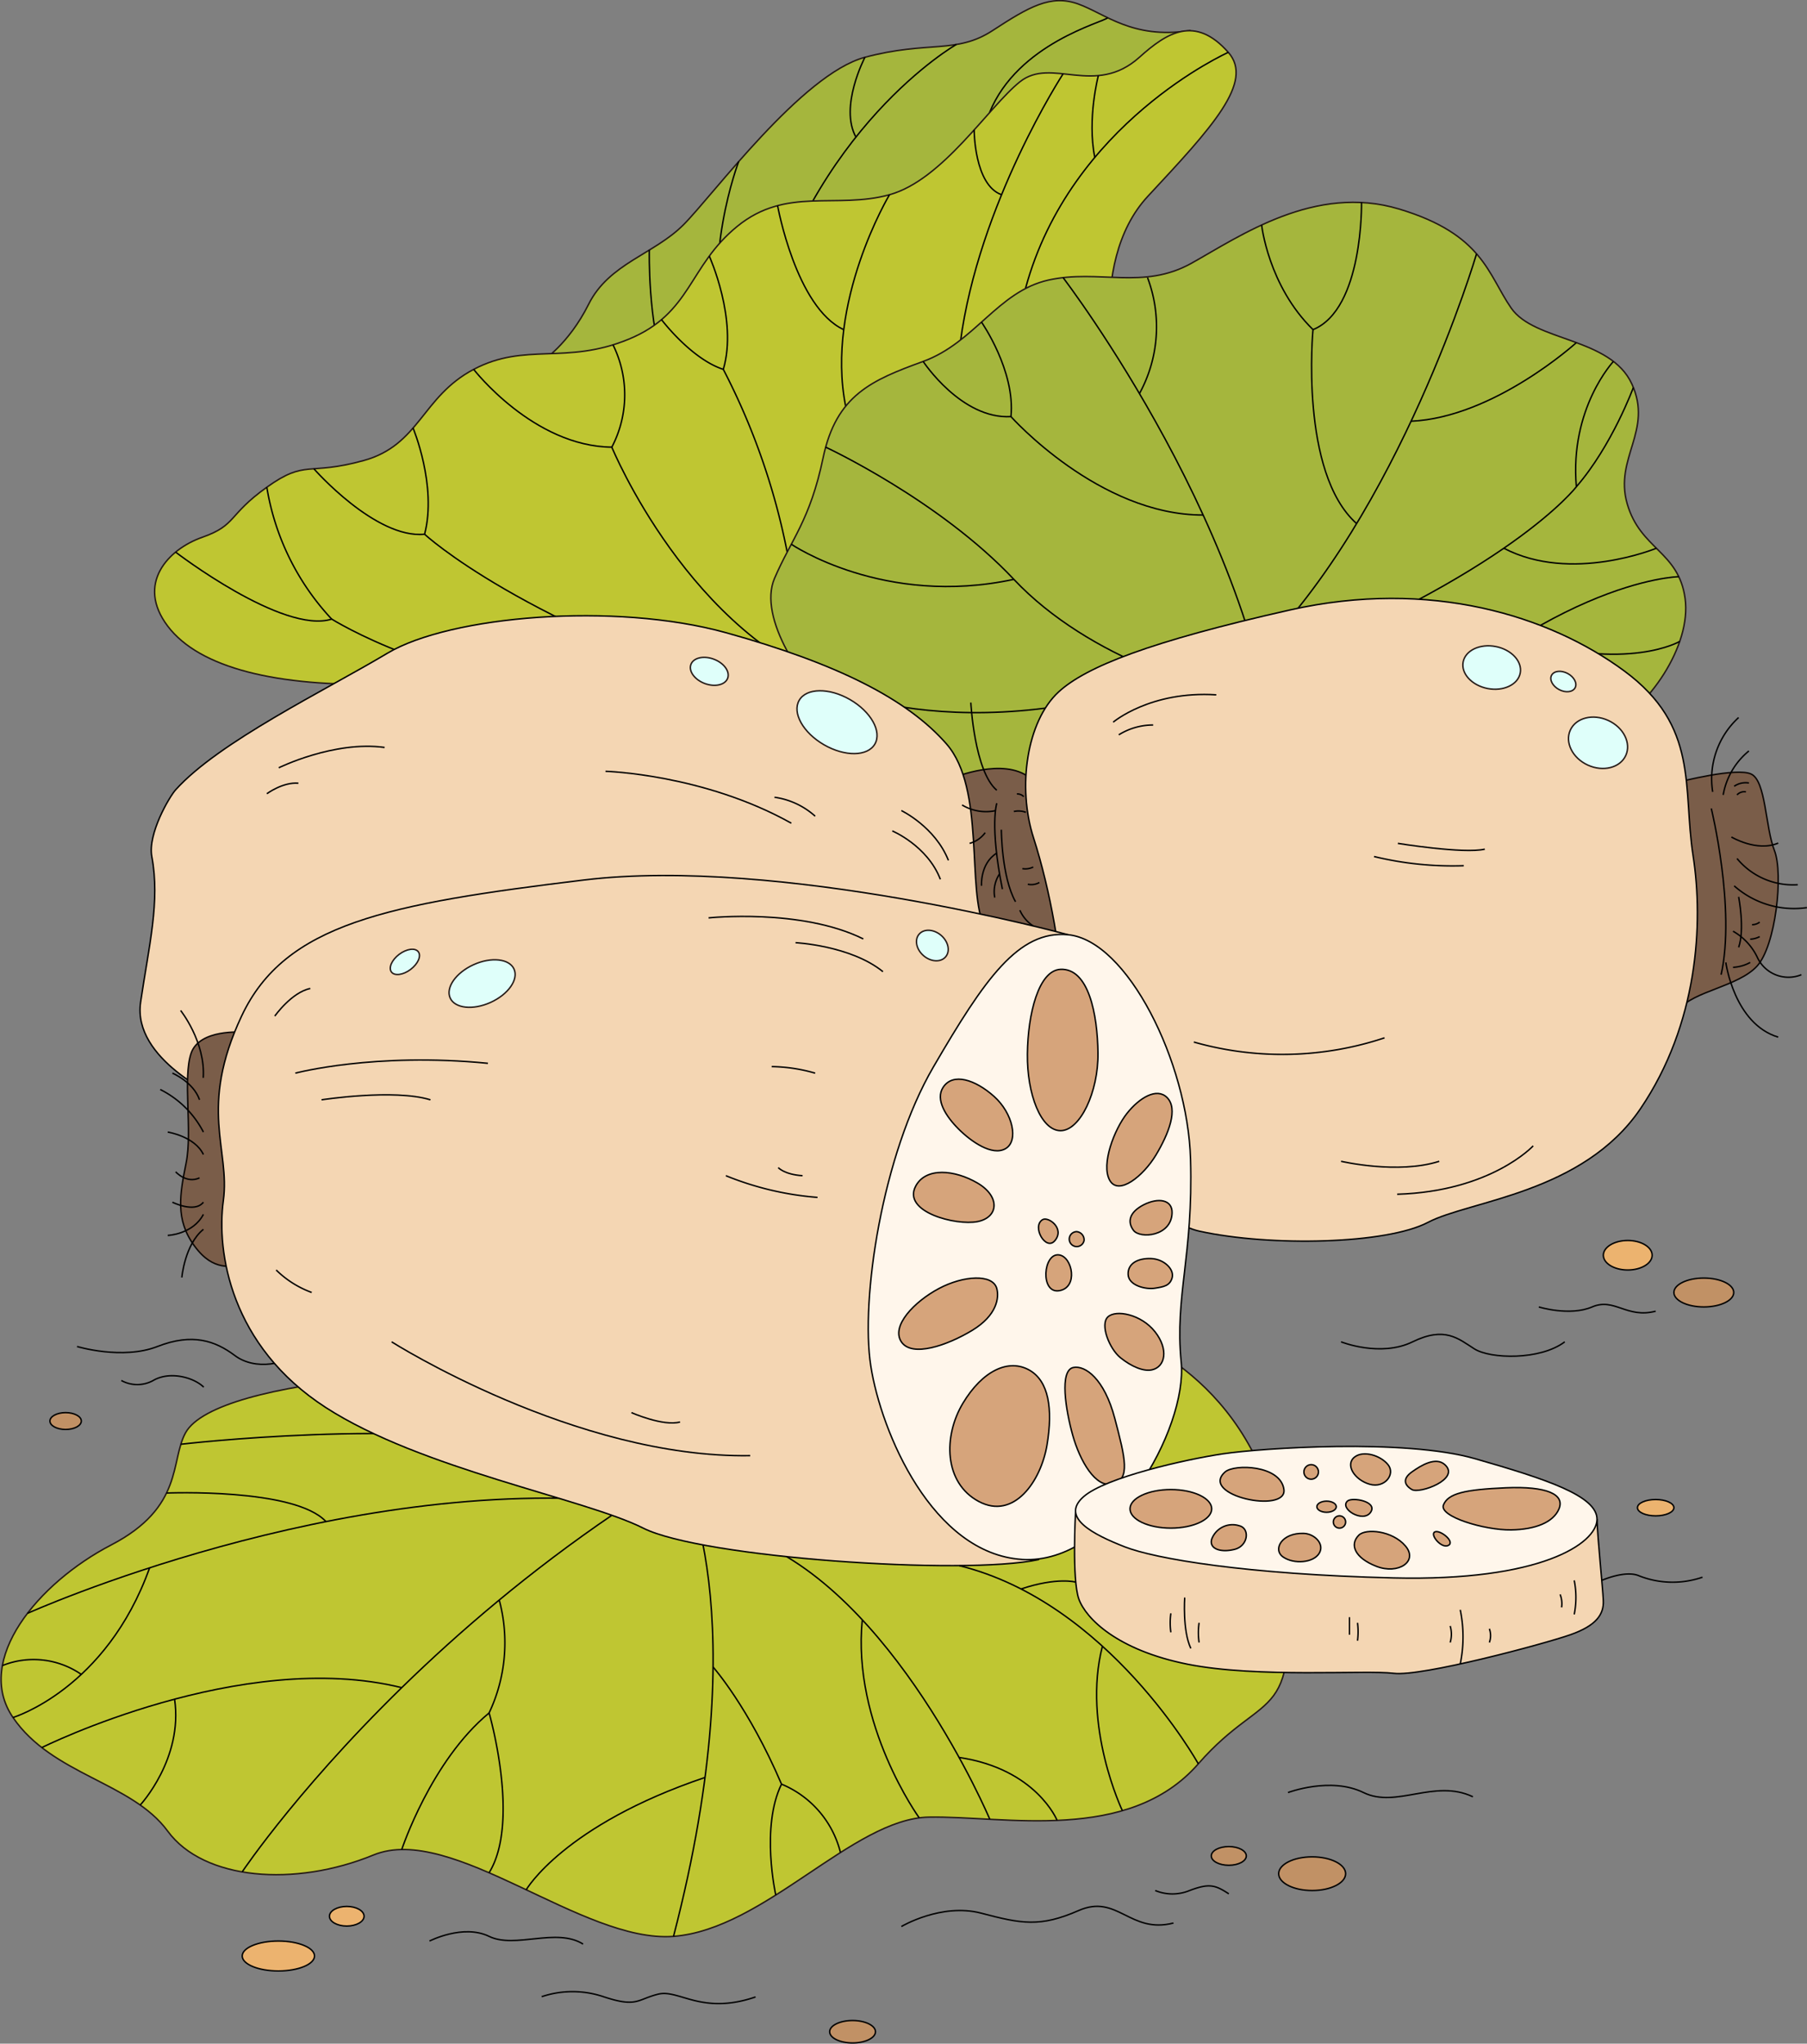 <svg xmlns="http://www.w3.org/2000/svg" width="314.896" height="356.029" viewBox="0 0 314.896 356.029">
  <rect x="0" y="0" width="314.896" height="356.029" fill="#808080" stroke="none"/>
  <g id="Group_3837" data-name="Group 3837" transform="translate(-1655.938 -1278.924)">
    <g id="Group_3817" data-name="Group 3817" transform="translate(1682.884 1279.028)">
      <path id="Path_13965" data-name="Path 13965" d="M1752.5,1341.889s4.643-2.891,8.187-9.979,11.364-8.676,16.5-13.808,20.651-26.272,31.648-29.2,15.885-.511,22.239-4.654,10.142-6.343,14.907-4.633,9.407,6.124,19.307,4.663l-36.147,36.394-51.71,22.614Z" transform="translate(-1685.047 -1279.028)" fill="#a5b63d" stroke="#231815" stroke-miterlimit="10" stroke-width="0.25"/>
      <path id="Path_13966" data-name="Path 13966" d="M1771.689,1323.48s-.3,12.85,2.751,20.609" transform="translate(-1685.478 -1280.026)" fill="none" stroke="#000" stroke-miterlimit="10" stroke-width="0.25"/>
      <path id="Path_13967" data-name="Path 13967" d="M1787.53,1307.712s-6.663,17.308-2.166,33.051" transform="translate(-1685.75 -1279.672)" fill="none" stroke="#000" stroke-miterlimit="10" stroke-width="0.25"/>
      <path id="Path_13968" data-name="Path 13968" d="M1825.64,1286.837s-25.348,14.456-34.4,50.962" transform="translate(-1685.917 -1279.203)" fill="none" stroke="#000" stroke-miterlimit="10" stroke-width="0.25"/>
      <path id="Path_13969" data-name="Path 13969" d="M1810.066,1289.125s-4.543,8.638-1.539,13.972" transform="translate(-1686.282 -1279.255)" fill="none" stroke="#000" stroke-miterlimit="10" stroke-width="0.25"/>
      <path id="Path_13970" data-name="Path 13970" d="M1852.918,1282.08c-.626.777-15.653,4.379-20.6,16.569" transform="translate(-1686.839 -1279.096)" fill="none" stroke="#000" stroke-miterlimit="10" stroke-width="0.25"/>
      <path id="Path_13971" data-name="Path 13971" d="M1870.6,1288.163c-5.8-6.546-10.7-3.447-15.486.855-7.756,6.965-15.332-.122-20.831,4.277s-13.441,17.107-22.728,19.673-17.962-1.466-26.516,5.5-7.943,15.152-18.94,19.673-17.963.482-27.005,5.251-9.409,13.2-19.184,15.888-10.02-.244-16.863,4.643-5.213,6.6-11.242,8.717-11.567,8.146-6.029,15.478,19.062,10.59,37.8,10.1,76.857,4.222,76.857,4.222l51.08-54.83s-6.065-22.423,5.094-34.4S1875.151,1293.3,1870.6,1288.163Z" transform="translate(-1683.498 -1279.148)" fill="#bfc632" stroke="#231815" stroke-miterlimit="10" stroke-width="0.25"/>
      <path id="Path_13972" data-name="Path 13972" d="M1814.308,1313.625s-11.242,18.718-7.638,36.853" transform="translate(-1686.248 -1279.804)" fill="none" stroke="#000" stroke-miterlimit="10" stroke-width="0.25"/>
      <path id="Path_13973" data-name="Path 13973" d="M1794.554,1315.574s3.188,17.727,11.526,21.6" transform="translate(-1685.991 -1279.848)" fill="none" stroke="#000" stroke-miterlimit="10" stroke-width="0.25"/>
      <path id="Path_13974" data-name="Path 13974" d="M1874.089,1288.25s-27.536,12.282-35.348,41.149" transform="translate(-1686.983 -1279.235)" fill="none" stroke="#000" stroke-miterlimit="10" stroke-width="0.25"/>
      <path id="Path_13975" data-name="Path 13975" d="M1851.708,1292.391s-1.985,7.52-.618,14.261" transform="translate(-1687.25 -1279.328)" fill="none" stroke="#000" stroke-miterlimit="10" stroke-width="0.25"/>
      <path id="Path_13976" data-name="Path 13976" d="M1845.04,1292.075s-14.739,22.619-17.916,46.831" transform="translate(-1686.723 -1279.321)" fill="none" stroke="#000" stroke-miterlimit="10" stroke-width="0.25"/>
      <path id="Path_13977" data-name="Path 13977" d="M1829.591,1302.082s0,9.573,4.78,11.284" transform="translate(-1686.778 -1279.545)" fill="none" stroke="#000" stroke-miterlimit="10" stroke-width="0.25"/>
      <path id="Path_13978" data-name="Path 13978" d="M1773.862,1335.886s5.145,6.825,10.766,8.662a118.587,118.587,0,0,1,11.13,31.838" transform="translate(-1685.527 -1280.304)" fill="none" stroke="#000" stroke-miterlimit="10" stroke-width="0.25"/>
      <path id="Path_13979" data-name="Path 13979" d="M1782.375,1324.566s5.01,11.048,2.444,19.728" transform="translate(-1685.718 -1280.05)" fill="none" stroke="#000" stroke-miterlimit="10" stroke-width="0.25"/>
      <path id="Path_13980" data-name="Path 13980" d="M1740.375,1344.747s10.386,13.417,24.072,13.553c0,0,13.581,33.048,40.517,42.008" transform="translate(-1684.775 -1280.503)" fill="none" stroke="#000" stroke-miterlimit="10" stroke-width="0.25"/>
      <path id="Path_13981" data-name="Path 13981" d="M1765.206,1340.375A19.63,19.63,0,0,1,1765,1358.2" transform="translate(-1685.328 -1280.405)" fill="none" stroke="#000" stroke-miterlimit="10" stroke-width="0.25"/>
      <path id="Path_13982" data-name="Path 13982" d="M1711.881,1362.456s10.747,12.262,19.3,11.407c0,0,16.741,15.641,61.516,29.677" transform="translate(-1684.136 -1280.901)" fill="none" stroke="#000" stroke-miterlimit="10" stroke-width="0.25"/>
      <path id="Path_13983" data-name="Path 13983" d="M1729.568,1355.2s4.21,10.069,2.011,18.5" transform="translate(-1684.533 -1280.738)" fill="none" stroke="#000" stroke-miterlimit="10" stroke-width="0.25"/>
      <path id="Path_13984" data-name="Path 13984" d="M1687.242,1377.316s18.7,14.354,27.2,11.666c0,0,19.124,12.057,46.38,12.72" transform="translate(-1683.582 -1281.234)" fill="none" stroke="#000" stroke-miterlimit="10" stroke-width="0.25"/>
      <path id="Path_13985" data-name="Path 13985" d="M1703.5,1365.75a43.961,43.961,0,0,0,11.3,22.973" transform="translate(-1683.948 -1280.975)" fill="none" stroke="#000" stroke-miterlimit="10" stroke-width="0.25"/>
    </g>
    <g id="Group_3818" data-name="Group 3818" transform="translate(1790.27 1314.166)">
      <path id="Path_13986" data-name="Path 13986" d="M1805.268,1404.445c-6.4-5.376-14.216-17.107-11.283-23.95s6.191-10.1,8.472-21.017,8.471-13.522,17.433-16.781,13.034-12.219,21.832-14.175,16.456,1.793,24.928-2.932,21.506-13.848,36.169-9.449,15.479,11.4,19.551,17.269,17.27,5.051,21.017,13.2-3.095,12.871-.814,20.855,8.961,8.267,10.1,16.515-6.354,19.165-13.848,22.912l-84.218,14.358-35.906-2.627Z" transform="translate(-1793.35 -1314.973)" fill="#a5b63d" stroke="#231815" stroke-miterlimit="10" stroke-width="0.25"/>
      <path id="Path_13987" data-name="Path 13987" d="M1845.452,1328.407s34.913,45.547,37.519,88.285" transform="translate(-1794.52 -1315.275)" fill="none" stroke="#000" stroke-miterlimit="10" stroke-width="0.25"/>
      <path id="Path_13988" data-name="Path 13988" d="M1879.762,1394.152c25.184-24.838,38.506-69.995,38.506-69.995" transform="translate(-1795.29 -1315.179)" fill="none" stroke="#000" stroke-miterlimit="10" stroke-width="0.25"/>
      <path id="Path_13989" data-name="Path 13989" d="M1803.122,1358.611s19.757,9.178,32.792,23.027,35.2,20.719,43.833,20.054" transform="translate(-1793.57 -1315.953)" fill="none" stroke="#000" stroke-miterlimit="10" stroke-width="0.25"/>
      <path id="Path_13990" data-name="Path 13990" d="M1797,1375.913s16.13,11,38.776,6.113" transform="translate(-1793.432 -1316.341)" fill="none" stroke="#000" stroke-miterlimit="10" stroke-width="0.25"/>
      <path id="Path_13991" data-name="Path 13991" d="M1799.271,1399.665s24.513,13.759,64.5,0" transform="translate(-1793.483 -1316.874)" fill="none" stroke="#000" stroke-miterlimit="10" stroke-width="0.25"/>
      <path id="Path_13992" data-name="Path 13992" d="M1820.5,1343.333s6.641,10.1,15.3,9.613c0,0,15.327,17.184,33.5,17.146" transform="translate(-1793.96 -1315.61)" fill="none" stroke="#000" stroke-miterlimit="10" stroke-width="0.25"/>
      <path id="Path_13993" data-name="Path 13993" d="M1830.9,1336.326s5.927,8.479,5.131,16.463" transform="translate(-1794.193 -1315.452)" fill="none" stroke="#000" stroke-miterlimit="10" stroke-width="0.25"/>
      <path id="Path_13994" data-name="Path 13994" d="M1860.468,1328.407a24.221,24.221,0,0,1-1.409,20.192" transform="translate(-1794.825 -1315.275)" fill="none" stroke="#000" stroke-miterlimit="10" stroke-width="0.25"/>
      <path id="Path_13995" data-name="Path 13995" d="M1880.842,1319.02s1.132,10.57,8.952,18.228c0,0-2.394,24.892,7.6,33.789" transform="translate(-1795.314 -1315.064)" fill="none" stroke="#000" stroke-miterlimit="10" stroke-width="0.25"/>
      <path id="Path_13996" data-name="Path 13996" d="M1898.452,1314.973s.346,18.6-8.452,22.185" transform="translate(-1795.52 -1314.973)" fill="none" stroke="#000" stroke-miterlimit="10" stroke-width="0.25"/>
      <path id="Path_13997" data-name="Path 13997" d="M1936.283,1339.982s-14.324,13.033-28.8,13.693" transform="translate(-1795.913 -1315.534)" fill="none" stroke="#000" stroke-miterlimit="10" stroke-width="0.25"/>
      <path id="Path_13998" data-name="Path 13998" d="M1942.139,1343.333s-7.656,8.147-6.461,21.833c0,0-11.55,15.185-55.148,32.209" transform="translate(-1795.307 -1315.61)" fill="none" stroke="#000" stroke-miterlimit="10" stroke-width="0.25"/>
      <path id="Path_13999" data-name="Path 13999" d="M1946.88,1347.975s-3.717,10.125-9.935,17.295" transform="translate(-1796.574 -1315.714)" fill="none" stroke="#000" stroke-miterlimit="10" stroke-width="0.25"/>
      <path id="Path_14000" data-name="Path 14000" d="M1950.6,1376.621s-14.839,6.147-26.585,0" transform="translate(-1796.284 -1316.357)" fill="none" stroke="#000" stroke-miterlimit="10" stroke-width="0.25"/>
      <path id="Path_14001" data-name="Path 14001" d="M1953.919,1381.694s-23.751.372-55.965,34.062" transform="translate(-1795.698 -1316.471)" fill="none" stroke="#000" stroke-miterlimit="10" stroke-width="0.25"/>
      <path id="Path_14002" data-name="Path 14002" d="M1954.729,1393.214s-8.973,5.344-28.15-.493" transform="translate(-1796.341 -1316.718)" fill="none" stroke="#000" stroke-miterlimit="10" stroke-width="0.25"/>
    </g>
    <g id="Group_3819" data-name="Group 3819" transform="translate(1656.13 1511.821)">
      <path id="Path_14003" data-name="Path 14003" d="M1719.788,1524.335c-15.641,1.466-28.81,4.643-31.512,9.531s-.258,12.952-12.966,19.551-23.95,20.04-17.107,30.06,20.692,11.242,26.964,19.8,22.158,9.776,35.844,4.155,36.414,15.4,52.3,14.174,31.282-20.529,44.479-20.773,34.8,4.643,46.97-9.287,17.914-5.8,14.8-36.017-27.027-38.358-27.027-38.358Z" transform="translate(-1656.13 -1517.167)" fill="#bfc632" stroke="#231815" stroke-miterlimit="10" stroke-width="0.25"/>
      <path id="Path_14004" data-name="Path 14004" d="M1699.111,1610.4s43.414-65,123.318-91.521" transform="translate(-1657.095 -1517.205)" fill="none" stroke="#000" stroke-miterlimit="10" stroke-width="0.25"/>
      <path id="Path_14005" data-name="Path 14005" d="M1660.831,1565.977s54.419-24.5,105.252-19.366" transform="translate(-1656.236 -1517.812)" fill="none" stroke="#000" stroke-miterlimit="10" stroke-width="0.25"/>
      <path id="Path_14006" data-name="Path 14006" d="M1688.174,1536.258s39.91-4.693,64.226.805" transform="translate(-1656.849 -1517.553)" fill="none" stroke="#000" stroke-miterlimit="10" stroke-width="0.25"/>
      <path id="Path_14007" data-name="Path 14007" d="M1685.616,1544.995s22.33-.928,27.788,4.976" transform="translate(-1656.792 -1517.791)" fill="none" stroke="#000" stroke-miterlimit="10" stroke-width="0.25"/>
      <path id="Path_14008" data-name="Path 14008" d="M1658.25,1584.4s16.217-4.872,23.81-26.08" transform="translate(-1656.178 -1518.091)" fill="none" stroke="#000" stroke-miterlimit="10" stroke-width="0.25"/>
      <path id="Path_14009" data-name="Path 14009" d="M1656.357,1575.722a14.635,14.635,0,0,1,13.756,1.538" transform="translate(-1656.135 -1518.458)" fill="none" stroke="#000" stroke-miterlimit="10" stroke-width="0.25"/>
      <path id="Path_14010" data-name="Path 14010" d="M1663.393,1590.077s34.79-17.346,62.721-10.434" transform="translate(-1656.293 -1518.533)" fill="none" stroke="#000" stroke-miterlimit="10" stroke-width="0.25"/>
      <path id="Path_14011" data-name="Path 14011" d="M1680.929,1600.176s7.508-8.07,5.989-18.441" transform="translate(-1656.687 -1518.617)" fill="none" stroke="#000" stroke-miterlimit="10" stroke-width="0.25"/>
      <path id="Path_14012" data-name="Path 14012" d="M1744.889,1564.067a28.584,28.584,0,0,1-1.765,19.666s5.5,18.957,0,27.839" transform="translate(-1658.083 -1518.22)" fill="none" stroke="#000" stroke-miterlimit="10" stroke-width="0.25"/>
      <path id="Path_14013" data-name="Path 14013" d="M1727.554,1607.978s5.079-15.426,15.221-23.793" transform="translate(-1657.734 -1518.671)" fill="none" stroke="#000" stroke-miterlimit="10" stroke-width="0.25"/>
      <path id="Path_14014" data-name="Path 14014" d="M1777.141,1541.163s13.686,23.98-1.141,80.977" transform="translate(-1658.821 -1517.706)" fill="none" stroke="#000" stroke-miterlimit="10" stroke-width="0.25"/>
      <path id="Path_14015" data-name="Path 14015" d="M1749.743,1615.243s6.5-11.238,31.156-19.562" transform="translate(-1658.232 -1518.929)" fill="none" stroke="#000" stroke-miterlimit="10" stroke-width="0.25"/>
      <path id="Path_14016" data-name="Path 14016" d="M1794.976,1596.406c-5.743-13.441-11.926-20.406-11.926-20.406" transform="translate(-1658.979 -1518.488)" fill="none" stroke="#000" stroke-miterlimit="10" stroke-width="0.25"/>
      <path id="Path_14017" data-name="Path 14017" d="M1795.205,1596.875c-3.666,7.495-1,19.316-1,19.316" transform="translate(-1659.209 -1518.956)" fill="none" stroke="#000" stroke-miterlimit="10" stroke-width="0.25"/>
      <path id="Path_14018" data-name="Path 14018" d="M1805.523,1608.788a17.457,17.457,0,0,0-10.273-11.913" transform="translate(-1659.253 -1518.956)" fill="none" stroke="#000" stroke-miterlimit="10" stroke-width="0.25"/>
      <path id="Path_14019" data-name="Path 14019" d="M1831.411,1602.009s-16.82-39.9-42.261-49.038" transform="translate(-1659.116 -1517.97)" fill="none" stroke="#000" stroke-miterlimit="10" stroke-width="0.25"/>
      <path id="Path_14020" data-name="Path 14020" d="M1819.57,1602.094s-11.738-16.217-9.928-34.507" transform="translate(-1659.572 -1518.299)" fill="none" stroke="#000" stroke-miterlimit="10" stroke-width="0.25"/>
      <path id="Path_14021" data-name="Path 14021" d="M1843.987,1603.079s-3.632-8.972-17.079-10.959" transform="translate(-1659.964 -1518.85)" fill="none" stroke="#000" stroke-miterlimit="10" stroke-width="0.25"/>
      <path id="Path_14022" data-name="Path 14022" d="M1868.591,1592.457s-15.625-28.127-41.684-34.531" transform="translate(-1659.964 -1518.082)" fill="none" stroke="#000" stroke-miterlimit="10" stroke-width="0.25"/>
      <path id="Path_14023" data-name="Path 14023" d="M1855.912,1600.944s-7.06-14.8-3.476-28.649" transform="translate(-1660.514 -1518.404)" fill="none" stroke="#000" stroke-miterlimit="10" stroke-width="0.25"/>
      <path id="Path_14024" data-name="Path 14024" d="M1847.487,1560.868s-3.225-.915-9.533,1.192" transform="translate(-1660.212 -1518.143)" fill="none" stroke="#000" stroke-miterlimit="10" stroke-width="0.25"/>
    </g>
    <g id="Group_3820" data-name="Group 3820" transform="translate(1680.341 1383.171)">
      <path id="Path_14025" data-name="Path 14025" d="M1955.375,1418.211s9.9-2.566,12.464-1.344,2.444,9.248,4.033,13.3.244,16.638-3.055,20.181-11.242,4.4-13.441,7.454Z" transform="translate(-1687.059 -1386.257)" fill="#7a5d49" stroke="#0a0503" stroke-miterlimit="10" stroke-width="0.25"/>
      <path id="Path_14026" data-name="Path 14026" d="M1825.961,1417.463s8.613-3.585,13.2,0l6.71,30.3-14.443,2.444Z" transform="translate(-1684.153 -1386.242)" fill="#7a5d49" stroke="#0a0503" stroke-miterlimit="10" stroke-width="0.25"/>
      <path id="Path_14027" data-name="Path 14027" d="M1687.107,1418.971c7.551-8.374,25.986-17.27,36.9-23.788s39.591-8.96,58.979-3.583,31.608,11.567,38.451,19.388,3.425,25.715,6.679,32.008-133.573,29.55-133.573,29.55-15.015-6.571-13.549-16.55,3.421-17.515,1.955-25.4C1682.216,1426.642,1686.007,1420.191,1687.107,1418.971Z" transform="translate(-1680.897 -1385.632)" fill="#f4d6b3" stroke="#000" stroke-miterlimit="10" stroke-width="0.25"/>
      <path id="Path_14028" data-name="Path 14028" d="M1844.494,1401.875c-5.527,5.1-7.209,16.526-4.338,25.432s5.065,21.135,5.071,28.822,11.364,36.943,23.828,39.672,32.625,2.256,39.835-1.54,27-5.018,37.025-19.8,11-32.259,9.165-44.112,1.1-22.484-11.975-32.137-33.848-16.13-58.286-10.631S1849.259,1397.476,1844.494,1401.875Z" transform="translate(-1684.441 -1385.562)" fill="#f4d6b3" stroke="#000" stroke-miterlimit="10" stroke-width="0.25"/>
      <path id="Path_14029" data-name="Path 14029" d="M1705.625,1415.664s9.653-4.766,18.451-3.543" transform="translate(-1681.452 -1386.154)" fill="none" stroke="#000" stroke-miterlimit="10" stroke-width="0.25"/>
      <path id="Path_14030" data-name="Path 14030" d="M1703.5,1420.332s2.81-2.077,5.5-1.833" transform="translate(-1681.404 -1386.301)" fill="none" stroke="#000" stroke-miterlimit="10" stroke-width="0.25"/>
      <path id="Path_14031" data-name="Path 14031" d="M1763.875,1416.375s17.107.489,32.381,9.043" transform="translate(-1682.76 -1386.254)" fill="none" stroke="#000" stroke-miterlimit="10" stroke-width="0.25"/>
      <path id="Path_14032" data-name="Path 14032" d="M1794,1421a13.367,13.367,0,0,1,7.087,3.3" transform="translate(-1683.436 -1386.357)" fill="none" stroke="#000" stroke-miterlimit="10" stroke-width="0.25"/>
      <path id="Path_14033" data-name="Path 14033" d="M1816.615,1423.375s5.875,2.81,8.2,8.676" transform="translate(-1683.944 -1386.411)" fill="none" stroke="#000" stroke-miterlimit="10" stroke-width="0.25"/>
      <path id="Path_14034" data-name="Path 14034" d="M1815,1427s6.121,2.566,8.376,8.431" transform="translate(-1683.908 -1386.492)" fill="none" stroke="#000" stroke-miterlimit="10" stroke-width="0.25"/>
      <ellipse id="Ellipse_2567" data-name="Ellipse 2567" cx="4.542" cy="7.617" rx="4.542" ry="7.617" transform="translate(112.593 21.69) rotate(-60)" fill="#dffffa" stroke="#231815" stroke-miterlimit="10" stroke-width="0.25"/>
      <ellipse id="Ellipse_2568" data-name="Ellipse 2568" cx="2.261" cy="3.421" rx="2.261" ry="3.421" transform="translate(95.201 13.615) rotate(-69.325)" fill="#dffffa" stroke="#231815" stroke-miterlimit="10" stroke-width="0.25"/>
      <path id="Path_14035" data-name="Path 14035" d="M1829,1404.125s.611,11.975,4.521,15.274" transform="translate(-1684.222 -1385.979)" fill="none" stroke="#000" stroke-miterlimit="10" stroke-width="0.25"/>
      <path id="Path_14036" data-name="Path 14036" d="M1827.437,1422.375a8.064,8.064,0,0,0,5.9.978" transform="translate(-1684.186 -1386.389)" fill="none" stroke="#000" stroke-miterlimit="10" stroke-width="0.25"/>
      <path id="Path_14037" data-name="Path 14037" d="M1833.617,1422.063s-1.26,3.863.978,14.968" transform="translate(-1684.317 -1386.381)" fill="none" stroke="#000" stroke-miterlimit="10" stroke-width="0.25"/>
      <path id="Path_14038" data-name="Path 14038" d="M1828.781,1429.176a4.961,4.961,0,0,0,2.715-1.863" transform="translate(-1684.217 -1386.499)" fill="none" stroke="#000" stroke-miterlimit="10" stroke-width="0.25"/>
      <path id="Path_14039" data-name="Path 14039" d="M1830.906,1436.651s-.285-3.841,2.622-5.677" transform="translate(-1684.264 -1386.582)" fill="none" stroke="#000" stroke-miterlimit="10" stroke-width="0.25"/>
      <path id="Path_14040" data-name="Path 14040" d="M1834.1,1434.652a5.631,5.631,0,0,0-.836,4.128" transform="translate(-1684.316 -1386.664)" fill="none" stroke="#000" stroke-miterlimit="10" stroke-width="0.25"/>
      <path id="Path_14041" data-name="Path 14041" d="M1834.437,1426.781s.031,8.218,2.475,12.556" transform="translate(-1684.344 -1386.488)" fill="none" stroke="#000" stroke-miterlimit="10" stroke-width="0.25"/>
      <path id="Path_14042" data-name="Path 14042" d="M1838.187,1433.712a3.084,3.084,0,0,0,1.894-.277" transform="translate(-1684.428 -1386.637)" fill="none" stroke="#000" stroke-miterlimit="10" stroke-width="0.25"/>
      <path id="Path_14043" data-name="Path 14043" d="M1839.156,1436.493a2.849,2.849,0,0,0,2.017-.3" transform="translate(-1684.45 -1386.699)" fill="none" stroke="#000" stroke-miterlimit="10" stroke-width="0.25"/>
      <path id="Path_14044" data-name="Path 14044" d="M1836.667,1423.538a3.68,3.68,0,0,1,2.1.145" transform="translate(-1684.394 -1386.413)" fill="none" stroke="#000" stroke-miterlimit="10" stroke-width="0.25"/>
      <path id="Path_14045" data-name="Path 14045" d="M1837.208,1420.417a1.505,1.505,0,0,1,1.2.468" transform="translate(-1684.406 -1386.345)" fill="none" stroke="#000" stroke-miterlimit="10" stroke-width="0.25"/>
      <path id="Path_14046" data-name="Path 14046" d="M1837.74,1441.125a6.255,6.255,0,0,0,2.331,2.748" transform="translate(-1684.418 -1386.809)" fill="none" stroke="#000" stroke-miterlimit="10" stroke-width="0.25"/>
      <ellipse id="Ellipse_2569" data-name="Ellipse 2569" cx="3.727" cy="5.071" rx="3.727" ry="5.071" transform="matrix(0.192, -0.981, 0.981, 0.192, 229.854, 14.725)" fill="#dffffa" stroke="#231815" stroke-miterlimit="10" stroke-width="0.25"/>
      <ellipse id="Ellipse_2570" data-name="Ellipse 2570" cx="1.589" cy="2.322" rx="1.589" ry="2.322" transform="translate(245.237 14.797) rotate(-62.088)" fill="#dffffa" stroke="#231815" stroke-miterlimit="10" stroke-width="0.25"/>
      <ellipse id="Ellipse_2571" data-name="Ellipse 2571" cx="4.277" cy="5.315" rx="4.277" ry="5.315" transform="translate(247.466 26.826) rotate(-65.376)" fill="#dffffa" stroke="#231815" stroke-miterlimit="10" stroke-width="0.25"/>
      <path id="Path_14047" data-name="Path 14047" d="M1854.375,1407.512s6.476-5.5,17.962-4.764" transform="translate(-1684.791 -1385.947)" fill="none" stroke="#000" stroke-miterlimit="10" stroke-width="0.25"/>
      <path id="Path_14048" data-name="Path 14048" d="M1855.375,1409.836a11.3,11.3,0,0,1,5.988-1.711" transform="translate(-1684.814 -1386.069)" fill="none" stroke="#000" stroke-miterlimit="10" stroke-width="0.25"/>
      <path id="Path_14049" data-name="Path 14049" d="M1905.125,1429.219s11.486,1.863,15.152,1.008" transform="translate(-1685.931 -1386.542)" fill="none" stroke="#000" stroke-miterlimit="10" stroke-width="0.25"/>
      <path id="Path_14050" data-name="Path 14050" d="M1900.875,1431.562a58.16,58.16,0,0,0,15.641,1.6" transform="translate(-1685.835 -1386.595)" fill="none" stroke="#000" stroke-miterlimit="10" stroke-width="0.25"/>
      <path id="Path_14051" data-name="Path 14051" d="M1868.75,1464.608a56.389,56.389,0,0,0,33.237-.733" transform="translate(-1685.114 -1387.32)" fill="none" stroke="#000" stroke-miterlimit="10" stroke-width="0.25"/>
      <path id="Path_14052" data-name="Path 14052" d="M1895,1485.875s9.9,2.322,17.107,0" transform="translate(-1685.703 -1387.814)" fill="none" stroke="#000" stroke-miterlimit="10" stroke-width="0.25"/>
      <path id="Path_14053" data-name="Path 14053" d="M1928.706,1483.125s-7.332,7.943-23.706,8.431" transform="translate(-1685.928 -1387.753)" fill="none" stroke="#000" stroke-miterlimit="10" stroke-width="0.25"/>
      <path id="Path_14054" data-name="Path 14054" d="M1961,1423s4.277,17.474,1.711,28.96" transform="translate(-1687.185 -1386.402)" fill="none" stroke="#000" stroke-miterlimit="10" stroke-width="0.25"/>
      <path id="Path_14055" data-name="Path 14055" d="M1965.875,1438.75s1.1,5.621,0,8.8" transform="translate(-1687.294 -1386.756)" fill="none" stroke="#000" stroke-miterlimit="10" stroke-width="0.25"/>
      <path id="Path_14056" data-name="Path 14056" d="M1964.875,1444.875a10.346,10.346,0,0,1,4.277,4.643,5.973,5.973,0,0,0,7.636,2.933" transform="translate(-1687.272 -1386.894)" fill="none" stroke="#000" stroke-miterlimit="10" stroke-width="0.25"/>
      <path id="Path_14057" data-name="Path 14057" d="M1963.589,1450.438s1.429,10.692,9.133,13.013" transform="translate(-1687.243 -1387.018)" fill="none" stroke="#000" stroke-miterlimit="10" stroke-width="0.25"/>
      <path id="Path_14058" data-name="Path 14058" d="M1964.875,1451.293a7,7,0,0,0,2.993-.855" transform="translate(-1687.272 -1387.018)" fill="none" stroke="#000" stroke-miterlimit="10" stroke-width="0.25"/>
      <path id="Path_14059" data-name="Path 14059" d="M1967.937,1446.282a3.846,3.846,0,0,0,1.65-.449" transform="translate(-1687.341 -1386.915)" fill="none" stroke="#000" stroke-miterlimit="10" stroke-width="0.25"/>
      <path id="Path_14060" data-name="Path 14060" d="M1968.26,1443.7a2.147,2.147,0,0,0,1.334-.448" transform="translate(-1687.348 -1386.857)" fill="none" stroke="#000" stroke-miterlimit="10" stroke-width="0.25"/>
      <path id="Path_14061" data-name="Path 14061" d="M1965.083,1436.792a15.688,15.688,0,0,0,12.668,3.788" transform="translate(-1687.277 -1386.712)" fill="none" stroke="#000" stroke-miterlimit="10" stroke-width="0.25"/>
      <path id="Path_14062" data-name="Path 14062" d="M1965.583,1431.917a12.638,12.638,0,0,0,10.591,4.561" transform="translate(-1687.288 -1386.603)" fill="none" stroke="#000" stroke-miterlimit="10" stroke-width="0.25"/>
      <path id="Path_14063" data-name="Path 14063" d="M1964.583,1428.083s4.428,2.648,8.162,1.06" transform="translate(-1687.265 -1386.517)" fill="none" stroke="#000" stroke-miterlimit="10" stroke-width="0.25"/>
      <path id="Path_14064" data-name="Path 14064" d="M1961.245,1419.745a14.488,14.488,0,0,1,4.521-12.953" transform="translate(-1687.186 -1386.039)" fill="none" stroke="#000" stroke-miterlimit="10" stroke-width="0.25"/>
      <path id="Path_14065" data-name="Path 14065" d="M1967.6,1412.75a12.691,12.691,0,0,0-4.48,7.657" transform="translate(-1687.233 -1386.172)" fill="none" stroke="#000" stroke-miterlimit="10" stroke-width="0.25"/>
      <path id="Path_14066" data-name="Path 14066" d="M1965.083,1419.028a3.5,3.5,0,0,1,2.566-.571" transform="translate(-1687.277 -1386.299)" fill="none" stroke="#000" stroke-miterlimit="10" stroke-width="0.25"/>
      <path id="Path_14067" data-name="Path 14067" d="M1965.583,1420.57a1.714,1.714,0,0,1,1.548-.529" transform="translate(-1687.288 -1386.336)" fill="none" stroke="#000" stroke-miterlimit="10" stroke-width="0.25"/>
    </g>
    <g id="Group_3821" data-name="Group 3821" transform="translate(1664.638 1495.028)">
      <path id="Path_14068" data-name="Path 14068" d="M1941.474,1560.537s4.118-1.833,6.5-.795a15.921,15.921,0,0,0,11.058.238" transform="translate(-1671.044 -1501.323)" fill="none" stroke="#000" stroke-miterlimit="10" stroke-width="0.25"/>
      <ellipse id="Ellipse_2572" data-name="Ellipse 2572" cx="4.251" cy="2.571" rx="4.251" ry="2.571" transform="translate(270.707)" fill="#ecb36f" stroke="#000" stroke-linejoin="round" stroke-width="0.25"/>
      <ellipse id="Ellipse_2573" data-name="Ellipse 2573" cx="5.214" cy="2.517" rx="5.214" ry="2.517" transform="translate(283.001 6.544)" fill="#c19165" stroke="#000" stroke-linejoin="round" stroke-width="0.25"/>
      <ellipse id="Ellipse_2574" data-name="Ellipse 2574" cx="3.177" cy="1.423" rx="3.177" ry="1.423" transform="translate(276.647 45.126)" fill="#ecb36f" stroke="#000" stroke-linejoin="round" stroke-width="0.25"/>
      <ellipse id="Ellipse_2575" data-name="Ellipse 2575" cx="5.834" cy="2.933" rx="5.834" ry="2.933" transform="translate(214.126 107.378)" fill="#c19165" stroke="#000" stroke-linejoin="round" stroke-width="0.25"/>
      <ellipse id="Ellipse_2576" data-name="Ellipse 2576" cx="3.052" cy="1.629" rx="3.052" ry="1.629" transform="translate(202.384 105.586)" fill="#c19165" stroke="#000" stroke-linejoin="round" stroke-width="0.25"/>
      <ellipse id="Ellipse_2577" data-name="Ellipse 2577" cx="3.992" cy="1.955" rx="3.992" ry="1.955" transform="translate(135.879 135.89)" fill="#c19165" stroke="#000" stroke-linejoin="round" stroke-width="0.25"/>
      <ellipse id="Ellipse_2578" data-name="Ellipse 2578" cx="6.3" cy="2.607" rx="6.3" ry="2.607" transform="translate(33.508 122.042)" fill="#ecb36f" stroke="#000" stroke-linejoin="round" stroke-width="0.25"/>
      <ellipse id="Ellipse_2579" data-name="Ellipse 2579" cx="3.015" cy="1.711" rx="3.015" ry="1.711" transform="translate(48.713 116.013)" fill="#ecb36f" stroke="#000" stroke-linejoin="round" stroke-width="0.25"/>
      <ellipse id="Ellipse_2580" data-name="Ellipse 2580" cx="2.735" cy="1.466" rx="2.735" ry="1.466" transform="translate(0 29.989)" fill="#c19165" stroke="#000" stroke-linejoin="round" stroke-width="0.25"/>
      <path id="Path_14069" data-name="Path 14069" d="M1669.667,1518.855s7.9,2.39,14.011,0,10.08-.985,13.5,1.581,9.042,1.772,12.464-1.4" transform="translate(-1664.942 -1500.385)" fill="none" stroke="#000" stroke-miterlimit="10" stroke-width="0.25"/>
      <path id="Path_14070" data-name="Path 14070" d="M1677.562,1524.919a5.757,5.757,0,0,0,5.56,0c2.811-1.65,6.965-.611,8.8,1.16" transform="translate(-1665.119 -1500.53)" fill="none" stroke="#000" stroke-miterlimit="10" stroke-width="0.25"/>
      <path id="Path_14071" data-name="Path 14071" d="M1732.5,1624.8s5.865-3.014,10.386-.814,11.73-1.588,16.374,1.344" transform="translate(-1666.353 -1502.755)" fill="none" stroke="#000" stroke-miterlimit="10" stroke-width="0.25"/>
      <path id="Path_14072" data-name="Path 14072" d="M1752.5,1634.73a16.926,16.926,0,0,1,10.753,0c5.865,1.955,5.865.475,9.531-.434s7.576,3.7,16.985.481" transform="translate(-1666.801 -1502.994)" fill="none" stroke="#000" stroke-miterlimit="10" stroke-width="0.25"/>
      <path id="Path_14073" data-name="Path 14073" d="M1816.615,1622.169s6.975-4.155,13.94-2.322,10.221,2.488,16.964-.467,8.941,4.133,16.517,2.178" transform="translate(-1668.241 -1502.653)" fill="none" stroke="#000" stroke-miterlimit="10" stroke-width="0.25"/>
      <path id="Path_14074" data-name="Path 14074" d="M1861.875,1615.815a7.831,7.831,0,0,0,5.987,0c3.422-1.3,4.5-.959,6.83.58" transform="translate(-1669.257 -1502.571)" fill="none" stroke="#000" stroke-miterlimit="10" stroke-width="0.25"/>
      <path id="Path_14075" data-name="Path 14075" d="M1885.542,1598.346s7.413-2.811,13.156,0,12.342-2.444,19.062.733" transform="translate(-1669.788 -1502.169)" fill="none" stroke="#000" stroke-miterlimit="10" stroke-width="0.25"/>
      <path id="Path_14076" data-name="Path 14076" d="M1895,1518.022s6.843,2.74,12.464,0,7.943-.569,10.753,1.218,11.486,2.011,15.763-1.218" transform="translate(-1670 -1500.365)" fill="none" stroke="#000" stroke-miterlimit="10" stroke-width="0.25"/>
      <path id="Path_14077" data-name="Path 14077" d="M1930.25,1511.823s5.377,1.671,9.287,0,5.993,2.055,11.078.743" transform="translate(-1670.792 -1500.245)" fill="none" stroke="#000" stroke-miterlimit="10" stroke-width="0.25"/>
    </g>
    <g id="Group_3822" data-name="Group 3822" transform="translate(1683.863 1431.447)">
      <path id="Path_14078" data-name="Path 14078" d="M1698.878,1462.874s-7.454-.611-8.92,3.666.244,13.564-.855,19.062-1.955,9.9,1.466,14.541,6.354,3.177,8.309,3.666Z" transform="translate(-1684.582 -1435.573)" fill="#7a5d49" stroke="#0a0503" stroke-miterlimit="10" stroke-width="0.25"/>
      <path id="Path_14079" data-name="Path 14079" d="M1688.133,1459s4.35,5.458,3.943,11.731" transform="translate(-1684.582 -1435.487)" fill="none" stroke="#000" stroke-miterlimit="10" stroke-width="0.25"/>
      <path id="Path_14080" data-name="Path 14080" d="M1686.667,1470.167s3.666,1.547,4.725,4.643" transform="translate(-1684.548 -1435.738)" fill="none" stroke="#000" stroke-miterlimit="10" stroke-width="0.25"/>
      <path id="Path_14081" data-name="Path 14081" d="M1684.5,1473.083a17.045,17.045,0,0,1,7.521,7.414" transform="translate(-1684.5 -1435.803)" fill="none" stroke="#000" stroke-miterlimit="10" stroke-width="0.25"/>
      <path id="Path_14082" data-name="Path 14082" d="M1685.833,1480.667s4.7.733,6.218,3.91" transform="translate(-1684.53 -1435.973)" fill="none" stroke="#000" stroke-miterlimit="10" stroke-width="0.25"/>
      <path id="Path_14083" data-name="Path 14083" d="M1687.25,1487.75s1.874,2.118,4.155,1.058" transform="translate(-1684.562 -1436.132)" fill="none" stroke="#000" stroke-miterlimit="10" stroke-width="0.25"/>
      <path id="Path_14084" data-name="Path 14084" d="M1686.667,1493.167s3.882,1.955,5.4,0" transform="translate(-1684.548 -1436.254)" fill="none" stroke="#000" stroke-miterlimit="10" stroke-width="0.25"/>
      <path id="Path_14085" data-name="Path 14085" d="M1685.833,1499s4.371-.162,6.218-3.666" transform="translate(-1684.53 -1436.302)" fill="none" stroke="#000" stroke-miterlimit="10" stroke-width="0.25"/>
      <path id="Path_14086" data-name="Path 14086" d="M1688.347,1506.39s.507-5.767,3.761-8.39" transform="translate(-1684.586 -1436.362)" fill="none" stroke="#000" stroke-miterlimit="10" stroke-width="0.25"/>
      <path id="Path_14087" data-name="Path 14087" d="M1842.932,1445.263s-50.181-13.686-84.395-9.531-52.054,7.576-59.63,23.706-1.955,23.213-3.177,32.135,1.222,25.3,17.84,36.049,45.157,15.885,55.327,21.017,55.754,8.286,68.887,5.487Z" transform="translate(-1684.733 -1434.947)" fill="#f4d6b3" stroke="#000" stroke-miterlimit="10" stroke-width="0.25"/>
      <ellipse id="Ellipse_2581" data-name="Ellipse 2581" cx="2.34" cy="3.039" rx="2.34" ry="3.039" transform="matrix(0.649, -0.761, 0.761, 0.649, 130.718, 12.005)" fill="#dffffa" stroke="#231815" stroke-miterlimit="10" stroke-width="0.25"/>
      <ellipse id="Ellipse_2582" data-name="Ellipse 2582" cx="6.11" cy="3.605" rx="6.11" ry="3.605" transform="translate(49.034 18.061) rotate(-24.402)" fill="#dffffa" stroke="#231815" stroke-miterlimit="10" stroke-width="0.25"/>
      <ellipse id="Ellipse_2583" data-name="Ellipse 2583" cx="2.933" cy="1.65" rx="2.933" ry="1.65" transform="matrix(0.799, -0.601, 0.601, 0.799, 39.296, 15.492)" fill="#dffffa" stroke="#231815" stroke-miterlimit="10" stroke-width="0.25"/>
      <path id="Path_14088" data-name="Path 14088" d="M1705.167,1505.25a17.292,17.292,0,0,0,6.191,3.91" transform="translate(-1684.964 -1436.525)" fill="none" stroke="#000" stroke-miterlimit="10" stroke-width="0.25"/>
      <path id="Path_14089" data-name="Path 14089" d="M1713.25,1474.9s12.627-1.955,18.981,0" transform="translate(-1685.145 -1435.824)" fill="none" stroke="#000" stroke-miterlimit="10" stroke-width="0.25"/>
      <path id="Path_14090" data-name="Path 14090" d="M1708.583,1470.114s13.768-3.666,33.563-1.711" transform="translate(-1685.041 -1435.685)" fill="none" stroke="#000" stroke-miterlimit="10" stroke-width="0.25"/>
      <path id="Path_14091" data-name="Path 14091" d="M1704.917,1459.889s2.933-4.154,6.191-4.807" transform="translate(-1684.958 -1435.399)" fill="none" stroke="#000" stroke-miterlimit="10" stroke-width="0.25"/>
      <path id="Path_14092" data-name="Path 14092" d="M1725.75,1518.052s32.015,20.314,62.482,19.826" transform="translate(-1685.426 -1436.812)" fill="none" stroke="#000" stroke-miterlimit="10" stroke-width="0.25"/>
      <path id="Path_14093" data-name="Path 14093" d="M1768.5,1530.667s5.54,2.444,8.472,1.629" transform="translate(-1686.386 -1437.096)" fill="none" stroke="#000" stroke-miterlimit="10" stroke-width="0.25"/>
      <path id="Path_14094" data-name="Path 14094" d="M1785.333,1488.443a53.142,53.142,0,0,0,15.967,3.779" transform="translate(-1686.763 -1436.148)" fill="none" stroke="#000" stroke-miterlimit="10" stroke-width="0.25"/>
      <path id="Path_14095" data-name="Path 14095" d="M1794.667,1487s1.043,1.206,4.236,1.411" transform="translate(-1686.973 -1436.115)" fill="none" stroke="#000" stroke-miterlimit="10" stroke-width="0.25"/>
      <path id="Path_14096" data-name="Path 14096" d="M1793.5,1469a28.485,28.485,0,0,1,7.576,1.143" transform="translate(-1686.947 -1435.711)" fill="none" stroke="#000" stroke-miterlimit="10" stroke-width="0.25"/>
      <path id="Path_14097" data-name="Path 14097" d="M1782.25,1442.494s16.13-1.711,26.964,3.666" transform="translate(-1686.694 -1435.11)" fill="none" stroke="#000" stroke-miterlimit="10" stroke-width="0.25"/>
      <path id="Path_14098" data-name="Path 14098" d="M1797.75,1446.917s9.612.489,15.233,5.05" transform="translate(-1687.042 -1435.215)" fill="none" stroke="#000" stroke-miterlimit="10" stroke-width="0.25"/>
      <path id="Path_14099" data-name="Path 14099" d="M1845.533,1445.5c10.3.972,20.855,22.158,21.344,39.1s-2.77,23.787-1.63,35.355-12.056,35.354-27.7,34.376-24.6-22.157-26.394-33.725,1.955-36.7,10.915-52.075S1836.9,1444.685,1845.533,1445.5Z" transform="translate(-1687.334 -1435.182)" fill="#fff6eb" stroke="#000" stroke-miterlimit="10" stroke-width="0.25"/>
      <path id="Path_14100" data-name="Path 14100" d="M1844.867,1451.667c4.886-.208,6.435,7.82,6.517,14.581s-3.1,13.523-6.517,13.523-5.865-6.354-5.784-13.36S1841.038,1451.829,1844.867,1451.667Z" transform="translate(-1687.97 -1435.322)" fill="#d6a47b" stroke="#000" stroke-miterlimit="10" stroke-width="0.25"/>
      <path id="Path_14101" data-name="Path 14101" d="M1863.7,1474.458c2.058,1.981.306,6.381-1.893,10.046s-6.517,7.169-8.065,4.4.814-8.879,3.014-11.65S1861.934,1472.76,1863.7,1474.458Z" transform="translate(-1688.288 -1435.818)" fill="#d6a47b" stroke="#000" stroke-miterlimit="10" stroke-width="0.25"/>
      <path id="Path_14102" data-name="Path 14102" d="M1864.705,1495.033c.071-2.36-2.442-2.708-4.947-1.425s-2.893,2.974-1.771,4.461S1864.582,1499.148,1864.705,1495.033Z" transform="translate(-1688.381 -1436.247)" fill="#d6a47b" stroke="#000" stroke-miterlimit="10" stroke-width="0.25"/>
      <path id="Path_14103" data-name="Path 14103" d="M1864.7,1506.589c.444-1.509-1.412-3.3-3.659-3.381s-4.08.815-4,2.77,3.095,2.647,4.643,2.4S1864.292,1507.974,1864.7,1506.589Z" transform="translate(-1688.374 -1436.479)" fill="#d6a47b" stroke="#000" stroke-miterlimit="10" stroke-width="0.25"/>
      <path id="Path_14104" data-name="Path 14104" d="M1861.1,1522.816c2.34-.52,2.932-3.585.529-6.639s-6.843-3.91-8.227-2.566.285,5.54,2.2,7.087S1859.637,1523.142,1861.1,1522.816Z" transform="translate(-1688.28 -1436.699)" fill="#d6a47b" stroke="#000" stroke-miterlimit="10" stroke-width="0.25"/>
      <path id="Path_14105" data-name="Path 14105" d="M1847.258,1522.619c2.039-.393,5.376,1.919,7.21,8.884s2.728,10.591-.326,11.405-5.784-4.114-7.005-8.473S1844.773,1523.1,1847.258,1522.619Z" transform="translate(-1688.121 -1436.914)" fill="#d6a47b" stroke="#000" stroke-miterlimit="10" stroke-width="0.25"/>
      <path id="Path_14106" data-name="Path 14106" d="M1839.15,1523.092c-3.632-2.084-8.2.056-11.619,5.758s-3.339,13.849,2.77,17.107,10.834-3.5,11.893-9.857S1842.46,1524.991,1839.15,1523.092Z" transform="translate(-1687.66 -1436.908)" fill="#d6a47b" stroke="#000" stroke-miterlimit="10" stroke-width="0.25"/>
      <path id="Path_14107" data-name="Path 14107" d="M1833.233,1508.506c-.7-2.582-5.8-2.275-10.082,0s-8.388,6.532-6.547,9.291,8.013.622,12.351-2.006S1833.66,1510.081,1833.233,1508.506Z" transform="translate(-1687.455 -1436.557)" fill="#d6a47b" stroke="#000" stroke-miterlimit="10" stroke-width="0.25"/>
      <path id="Path_14108" data-name="Path 14108" d="M1844.7,1502.563c2.324.353,3.36,5.682,0,6.232S1841.886,1502.134,1844.7,1502.563Z" transform="translate(-1688.044 -1436.464)" fill="#d6a47b" stroke="#000" stroke-miterlimit="10" stroke-width="0.25"/>
      <path id="Path_14109" data-name="Path 14109" d="M1841.765,1496.279c.989-.611,3.921,1.508,2.169,3.635C1842.348,1501.839,1839.834,1497.472,1841.765,1496.279Z" transform="translate(-1688.015 -1436.321)" fill="#d6a47b" stroke="#000" stroke-miterlimit="10" stroke-width="0.25"/>
      <path id="Path_14110" data-name="Path 14110" d="M1849.128,1499.954a1.3,1.3,0,1,1-1.283-1.539A1.428,1.428,0,0,1,1849.128,1499.954Z" transform="translate(-1688.138 -1436.372)" fill="#d6a47b" stroke="#000" stroke-miterlimit="10" stroke-width="0.25"/>
      <path id="Path_14111" data-name="Path 14111" d="M1819.178,1490.216c1.768-3.285,6.782-2.83,10.753-.508s3.727,5.987,0,6.72S1816.734,1494.755,1819.178,1490.216Z" transform="translate(-1687.515 -1436.135)" fill="#d6a47b" stroke="#000" stroke-miterlimit="10" stroke-width="0.25"/>
      <path id="Path_14112" data-name="Path 14112" d="M1824.051,1472.655c1.71-2.6,5.593-1.344,8.875,1.589s4.322,7.759,2,9.1-5.987-1.222-8.187-3.421S1822.646,1474.793,1824.051,1472.655Z" transform="translate(-1687.622 -1435.761)" fill="#d6a47b" stroke="#000" stroke-miterlimit="10" stroke-width="0.25"/>
    </g>
    <g id="Group_3823" data-name="Group 3823" transform="translate(1843.194 1530.904)">
      <path id="Path_14113" data-name="Path 14113" d="M1847.664,1548.427s-.653,11.68.569,15.1,6.72,8.92,18.94,11.364,31.037.978,35.925,1.589,26.272-5.132,30.793-6.721,5.865-3.544,5.743-5.988-.978-10.631-1.1-14.052Z" transform="translate(-1847.49 -1536.951)" fill="#f4d6b3" stroke="#000" stroke-miterlimit="10" stroke-width="0.25"/>
      <path id="Path_14114" data-name="Path 14114" d="M1849.092,1545.424c3.852-3.349,17.718-6.476,24.317-7.454s31.526-2.688,43.868.855,21.384,6.476,21.262,10.631-9.776,10.753-35.436,10.142-41.581-3.338-46.917-5.437S1844.876,1549.09,1849.092,1545.424Z" transform="translate(-1847.494 -1536.688)" fill="#fff6eb" stroke="#000" stroke-miterlimit="10" stroke-width="0.25"/>
      <ellipse id="Ellipse_2584" data-name="Ellipse 2584" cx="7.118" cy="3.36" rx="7.118" ry="3.36" transform="translate(9.663 7.514)" fill="#d6a47b" stroke="#000" stroke-miterlimit="10" stroke-width="0.25"/>
      <path id="Path_14115" data-name="Path 14115" d="M1874.292,1541.231c1.617-1.444,9.715-1.222,10.264,3.055S1869.71,1545.325,1874.292,1541.231Z" transform="translate(-1848.072 -1536.772)" fill="#d6a47b" stroke="#000" stroke-miterlimit="10" stroke-width="0.25"/>
      <circle id="Ellipse_2585" data-name="Ellipse 2585" cx="1.268" cy="1.268" r="1.268" transform="translate(39.967 3.176)" fill="#d6a47b" stroke="#000" stroke-miterlimit="10" stroke-width="0.25"/>
      <ellipse id="Ellipse_2586" data-name="Ellipse 2586" cx="1.691" cy="0.971" rx="1.691" ry="0.971" transform="translate(42.228 9.533)" fill="#d6a47b" stroke="#000" stroke-miterlimit="10" stroke-width="0.25"/>
      <path id="Path_14116" data-name="Path 14116" d="M1893.625,1550.131a1.069,1.069,0,1,1,1.069,1.069A1.07,1.07,0,0,1,1893.625,1550.131Z" transform="translate(-1848.526 -1536.966)" fill="#d6a47b" stroke="#000" stroke-miterlimit="10" stroke-width="0.25"/>
      <path id="Path_14117" data-name="Path 14117" d="M1897.421,1538.551c1.511-1.147,4.46-.306,5.8,1.344s-.551,4.149-3.177,3.418S1895.649,1539.895,1897.421,1538.551Z" transform="translate(-1848.595 -1536.718)" fill="#d6a47b" stroke="#000" stroke-miterlimit="10" stroke-width="0.25"/>
      <path id="Path_14118" data-name="Path 14118" d="M1913.342,1539.925c-1.573-1.418-4.094.091-5.743,1.267s-1.344,2.277,0,3.07S1916.131,1542.439,1913.342,1539.925Z" transform="translate(-1848.814 -1536.748)" fill="#d6a47b" stroke="#000" stroke-miterlimit="10" stroke-width="0.25"/>
      <path id="Path_14119" data-name="Path 14119" d="M1933.379,1547.75c1.07-2.544-2.107-3.994-9.255-3.688s-10.081.977-10.875,2.993,7.148,4.407,11.792,4.338C1929.291,1551.33,1932.4,1550.072,1933.379,1547.75Z" transform="translate(-1848.964 -1536.853)" fill="#d6a47b" stroke="#000" stroke-miterlimit="10" stroke-width="0.25"/>
      <path id="Path_14120" data-name="Path 14120" d="M1896.118,1546.433c.787-.754,5.351.038,4.05,1.943S1894.713,1547.78,1896.118,1546.433Z" transform="translate(-1848.575 -1536.901)" fill="#d6a47b" stroke="#000" stroke-miterlimit="10" stroke-width="0.25"/>
      <path id="Path_14121" data-name="Path 14121" d="M1911.682,1551.937c.855-.489,3.6,1.649,2.41,2.322S1910.827,1552.425,1911.682,1551.937Z" transform="translate(-1848.926 -1537.029)" fill="#d6a47b" stroke="#000" stroke-miterlimit="10" stroke-width="0.25"/>
      <path id="Path_14122" data-name="Path 14122" d="M1898.151,1552.485c1.214-1.2,5.832-.811,8.119,1.886s-1.258,5.019-5.046,3.552S1896.482,1554.135,1898.151,1552.485Z" transform="translate(-1848.609 -1537.028)" fill="#d6a47b" stroke="#000" stroke-miterlimit="10" stroke-width="0.25"/>
      <path id="Path_14123" data-name="Path 14123" d="M1888.274,1552.188c1.836.072,3.666,1.833,2.658,3.482s-4.369,1.925-6.263.641S1884.394,1552.034,1888.274,1552.188Z" transform="translate(-1848.307 -1537.036)" fill="#d6a47b" stroke="#000" stroke-miterlimit="10" stroke-width="0.25"/>
      <path id="Path_14124" data-name="Path 14124" d="M1876.7,1550.81c1.948.441,1.62,3.513-.763,4.123s-4.491-.06-4-1.771A3.87,3.87,0,0,1,1876.7,1550.81Z" transform="translate(-1848.037 -1537.002)" fill="#d6a47b" stroke="#000" stroke-miterlimit="10" stroke-width="0.25"/>
      <path id="Path_14125" data-name="Path 14125" d="M1867.124,1563.625s-.409,5.744,1.069,8.859" transform="translate(-1847.929 -1537.293)" fill="none" stroke="#000" stroke-miterlimit="10" stroke-width="0.25"/>
      <path id="Path_14126" data-name="Path 14126" d="M1864.653,1566.438a12.045,12.045,0,0,0,0,3.3" transform="translate(-1847.872 -1537.356)" fill="none" stroke="#000" stroke-miterlimit="10" stroke-width="0.25"/>
      <path id="Path_14127" data-name="Path 14127" d="M1869.684,1568.125a11.847,11.847,0,0,0,0,3.421" transform="translate(-1847.985 -1537.394)" fill="none" stroke="#000" stroke-miterlimit="10" stroke-width="0.25"/>
      <line id="Line_821" data-name="Line 821" y2="3.055" transform="translate(47.91 29.753)" fill="none" stroke="#000" stroke-miterlimit="10" stroke-width="0.25"/>
      <path id="Path_14128" data-name="Path 14128" d="M1897.937,1568.125a13.009,13.009,0,0,1,0,3.116" transform="translate(-1848.622 -1537.394)" fill="none" stroke="#000" stroke-miterlimit="10" stroke-width="0.25"/>
      <path id="Path_14129" data-name="Path 14129" d="M1914.452,1568.688a5.017,5.017,0,0,1,0,2.871" transform="translate(-1848.993 -1537.406)" fill="none" stroke="#000" stroke-miterlimit="10" stroke-width="0.25"/>
      <path id="Path_14130" data-name="Path 14130" d="M1916.25,1565.813a23.436,23.436,0,0,1,0,9.423" transform="translate(-1849.034 -1537.342)" fill="none" stroke="#000" stroke-miterlimit="10" stroke-width="0.25"/>
      <path id="Path_14131" data-name="Path 14131" d="M1921.437,1569.188a3.525,3.525,0,0,1,0,2.382" transform="translate(-1849.15 -1537.418)" fill="none" stroke="#000" stroke-miterlimit="10" stroke-width="0.25"/>
      <path id="Path_14132" data-name="Path 14132" d="M1934.05,1563.063a4.461,4.461,0,0,1,.256,2.26" transform="translate(-1849.433 -1537.28)" fill="none" stroke="#000" stroke-miterlimit="10" stroke-width="0.25"/>
      <path id="Path_14133" data-name="Path 14133" d="M1936.562,1560.563a15.076,15.076,0,0,1,0,5.926" transform="translate(-1849.489 -1537.224)" fill="none" stroke="#000" stroke-miterlimit="10" stroke-width="0.25"/>
    </g>
  </g>
</svg>
